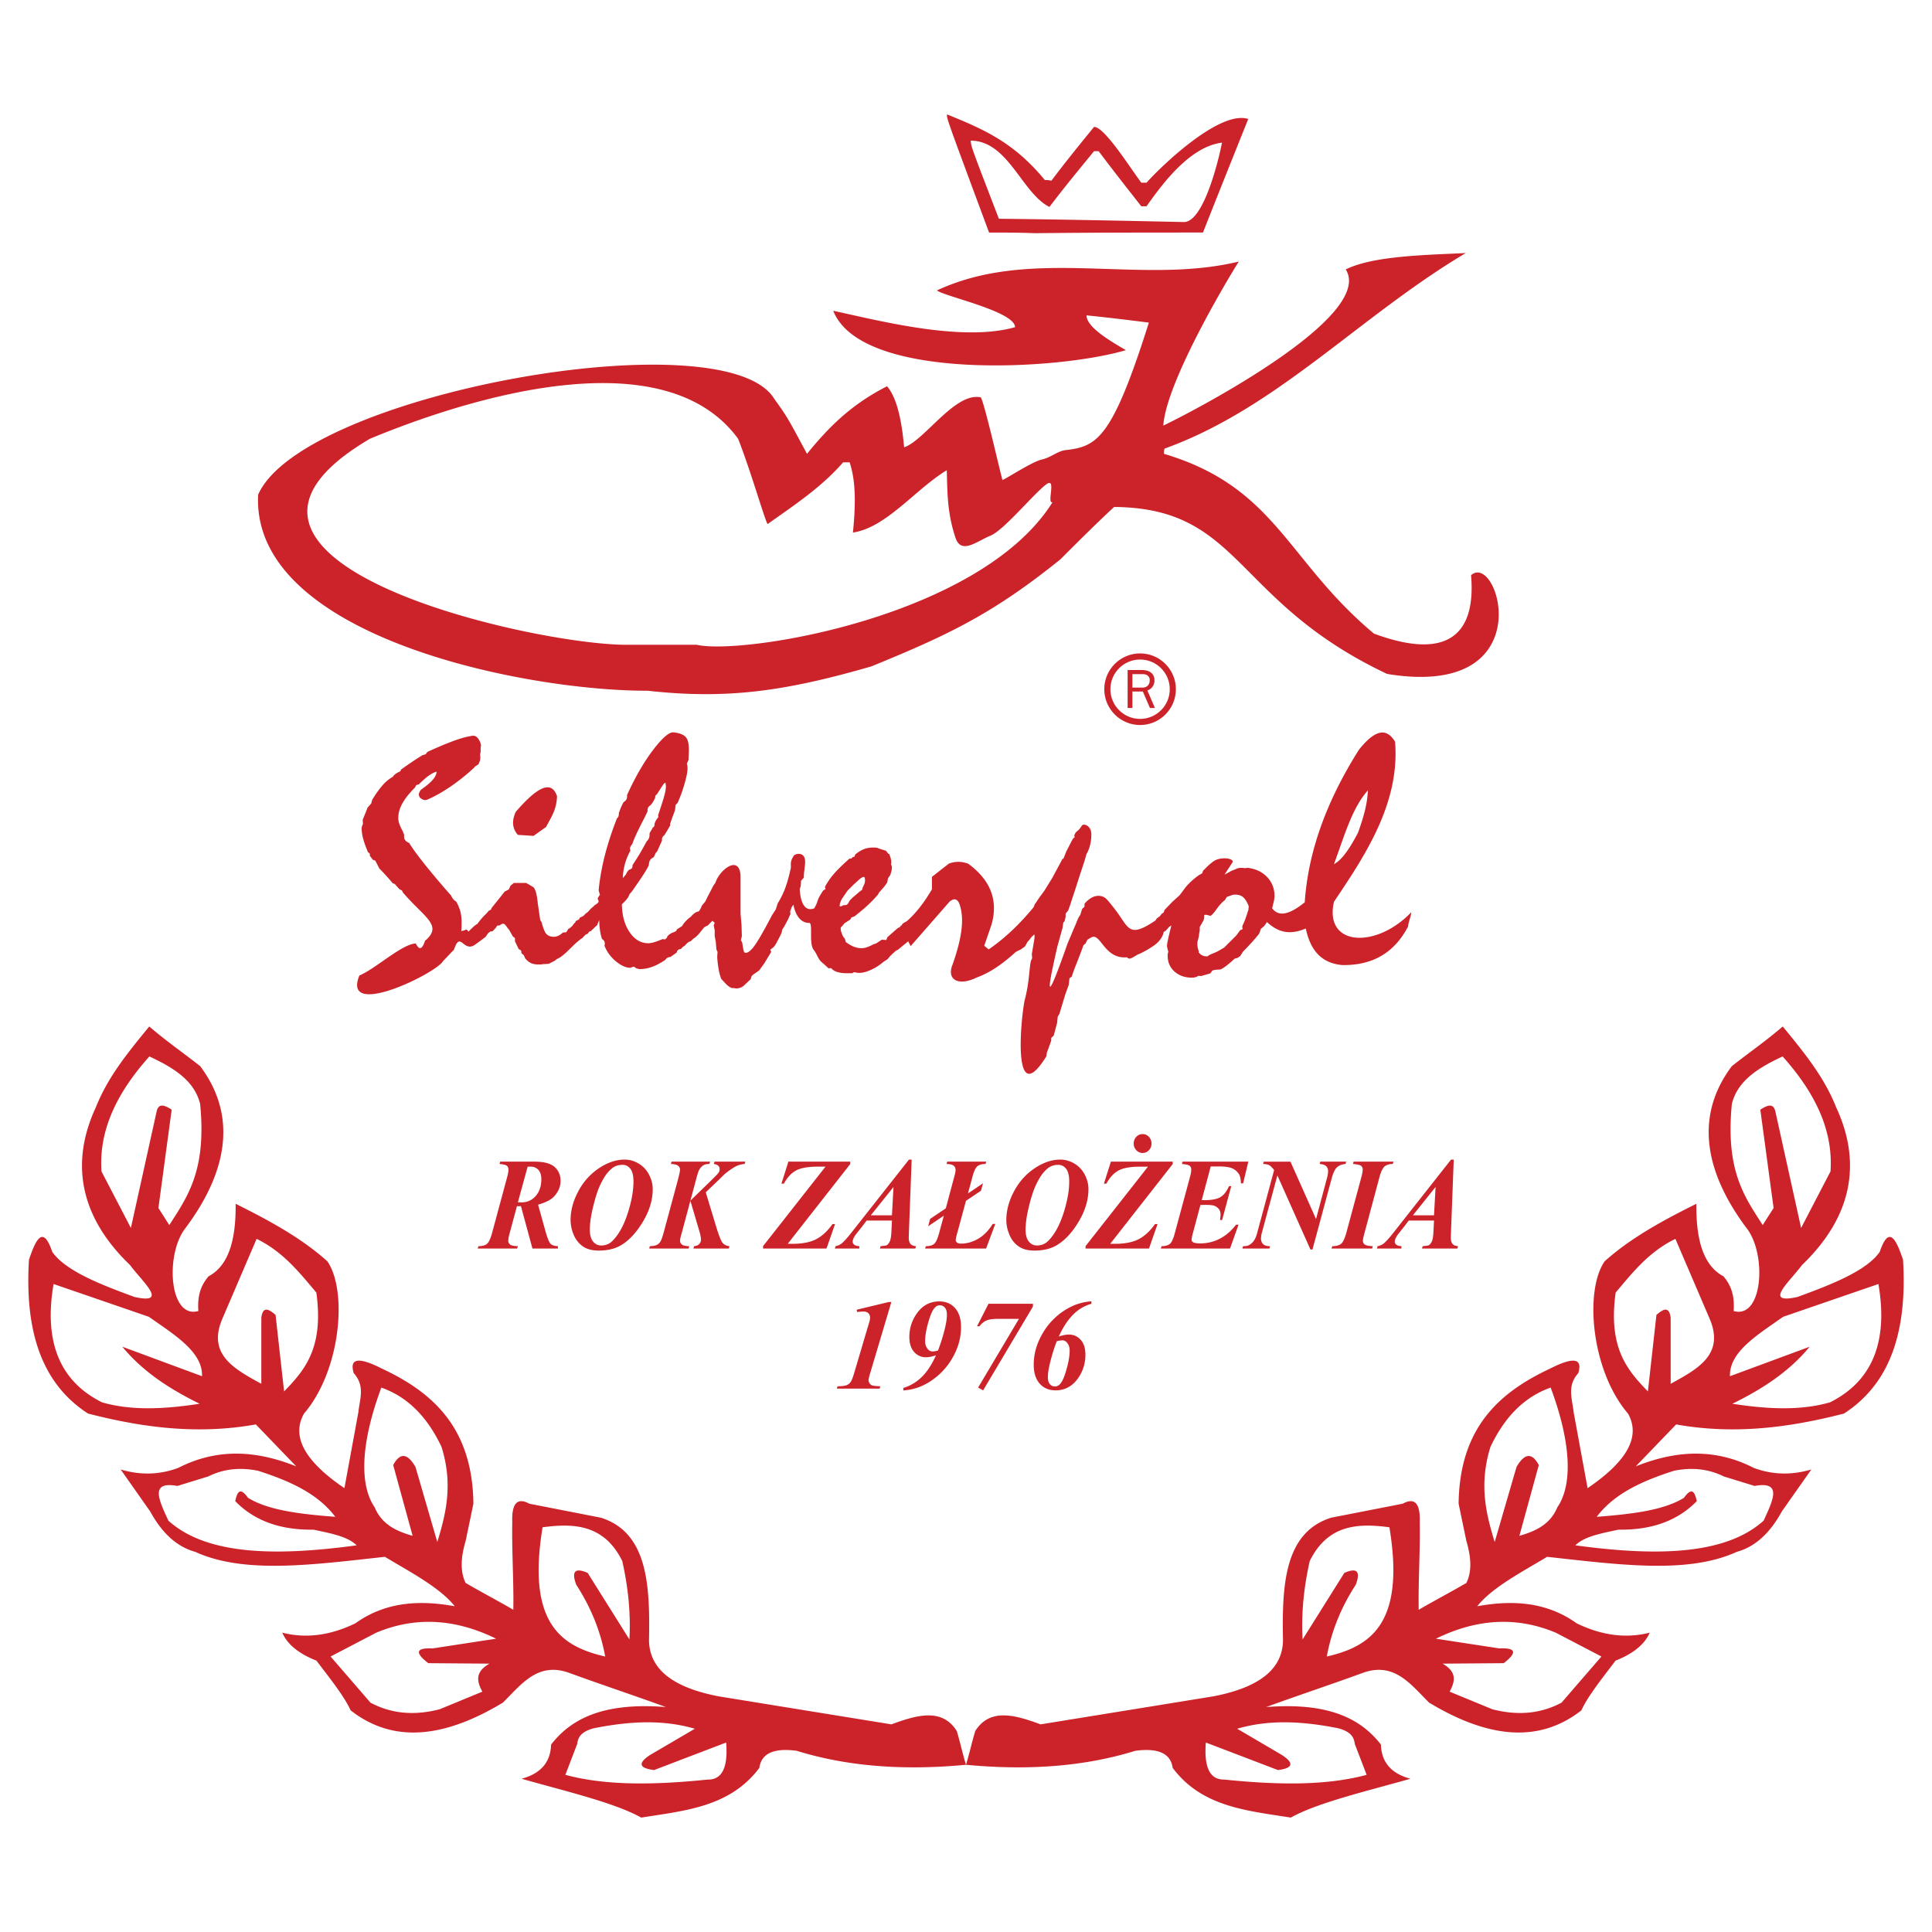 <svg xmlns="http://www.w3.org/2000/svg" width="2500" height="2500" viewBox="0 0 192.756 192.756"><path fill-rule="evenodd" clip-rule="evenodd" fill="#fff" d="M0 0h192.756v192.756H0V0z"/><path d="M14.891 102.414c-2.329 2.832-4.161 5.125-5.333 8.074-2.502 5.389-1.723 10.795 3.411 15.721 1.302 1.742 3.896 3.945.465 3.193-3.534-1.289-6.895-2.625-8.217-4.496-.921-2.725-1.638-1.273-2.325.775-.504 8.16 1.883 12.754 5.891 15.35 5.385 1.387 10.894 2.131 16.744 1.084l4.031 4.186c-3.928-1.578-7.856-1.863-11.783.156-1.975.729-3.879.699-5.736.154l2.946 4.186c1.162 2.131 2.639 3.523 4.496 4.031 4.862 2.227 11.615 1.299 18.921.496 2.363 1.43 5.5 3.053 6.97 4.932-3.561-.65-6.941-.43-9.922 1.705-2.677 1.295-5.076 1.488-7.287.93.5 1.162 1.637 2.092 3.411 2.791 1.292 1.715 2.736 3.49 3.411 4.961 4.376 3.428 9.541 2.635 15.194-.775 1.85-1.828 3.493-4.127 6.666-2.945 3.256 1.188 6.338 2.203 9.594 3.391-6.352-.506-9.504 1.232-11.455 3.74-.06 1.877-1.15 2.926-2.945 3.412 4.346 1.234 9.263 2.383 11.938 3.875 4.352-.697 8.858-1.047 11.783-4.961.199-1.439 1.439-2.008 3.721-1.705 4.655 1.441 10.158 2.037 16.899 1.395-.31-.982-.62-2.398-.93-3.381-1.435-2.24-3.804-1.658-6.512-.65-5.736-.93-11.473-1.859-17.209-2.791-4.333-.828-6.927-2.551-6.977-5.58.113-5.551-.146-10.783-4.806-12.248l-7.132-1.395c-1.205-.656-1.774-.037-1.705 1.859-.052 2.895.157 5.832.105 8.725-1.5-.879-3.258-1.799-4.757-2.678-.456-.939-.585-2.205 0-4.186l.775-3.721c-.091-7.6-4.074-11.115-9.147-13.488-2.319-1.18-3.25-1.025-2.791.465 1.16 1.289.591 2.582.465 3.875l-1.396 7.598c-3.73-2.535-5.393-5.023-4.031-7.441 3.686-4.307 4.353-12.283 2.326-15.195-2.614-2.348-5.838-4.086-9.147-5.736.032 3.24-.538 6.086-2.705 7.238-.832.979-1.112 2.016-1.017 3.461-2.87.82-3.309-5.436-1.402-8.119 3.242-4.277 6.034-10.389 1.582-16.314-1.809-1.421-3.27-2.411-5.078-3.954zm54.434 70.063c-3.288-.963-6.663-.727-10.08-.049-1.343.363-1.579.949-1.656 1.566-.395 1.025-.789 2.053-1.183 3.08 4.075 1.107 8.986 1.008 14.196.475 1.435.031 2.049-1.201 1.846-3.697l-7.193 2.748c-1.514-.189-1.64-.695-.379-1.516l4.449-2.607zm-15.191-20.1c-1.597 9.617 1.891 11.896 6.247 12.895-.458-2.512-1.421-4.898-2.887-7.158-.504-1.344-.126-1.738 1.136-1.186l4.164 6.637c.142-2.482-.096-5.09-.71-7.82-1.792-3.626-4.767-3.798-7.95-3.368zm-4.637 11.117c-4.251-2.088-8.226-2.17-11.972-.594l-4.543 2.371c1.325 1.531 2.65 3.064 3.975 4.598 2.051 1.105 4.354 1.326 6.909.664 1.42-.586 2.84-1.17 4.259-1.754-.523-.98-.793-1.945.709-2.797l-6.104-.047c-1.373-1.061-1.231-1.549.425-1.471 2.115-.323 4.227-.648 6.342-.97zm-11.452-25.053c-2.126 5.725-2.155 9.777-.663 11.945.717 1.723 2.181 2.385 3.786 2.844l-1.94-7.062c.679-1.264 1.419-1.201 2.224.189.726 2.496 1.452 4.992 2.177 7.49.872-2.842 1.585-5.752.425-9.482-1.435-3.049-3.438-5.025-6.009-5.924zm-2.462 15.737c-8.012 1.092-14.941 1-18.786-2.463-.867-1.92-1.967-3.992.899-3.461 1.025-.316 2.05-.633 3.076-.947 1.589-.793 3.254-.912 4.969-.57 3.065.988 5.914 2.217 7.713 4.598-3.358-.266-6.617-.611-8.707-1.895-.822-1.158-1.09-.541-1.278.33 1.673 1.717 4.118 2.902 7.808 2.844 1.78.38 3.414.681 4.306 1.564zM25.6 123.604l-3.455 8.059c-1.442 3.512 1.275 4.939 3.927 6.4v-6.59c.157-1.205.756-.857 1.42-.283.284 2.543.567 5.088.852 7.631 2.036-2.102 3.983-4.312 3.218-9.859-1.707-2.028-3.356-4.105-5.962-5.358zm-10.696-18.202c-3.801 4.238-5.015 7.99-4.779 11.471l2.934 5.641a47894.3 47894.3 0 0 0 2.555-11.566c.188-.951.818-.682 1.515-.236l-1.325 9.812 1.088 1.705c1.79-2.818 3.732-5.398 3.076-12.086-.581-2.375-2.712-3.639-5.064-4.741zm-9.559 22.705c-.958 5.588.484 9.629 4.827 11.803 3.009.871 6.357.662 9.748.143-3.108-1.518-5.743-3.287-7.714-5.689l7.95 2.941c.085-2.439-2.781-4.141-5.3-5.926-3.17-1.092-6.34-2.182-9.511-3.272z" fill-rule="evenodd" clip-rule="evenodd" fill="#cc2229"/><path d="M177.865 102.414c2.33 2.832 4.162 5.125 5.334 8.074 2.502 5.389 1.723 10.795-3.41 15.721-1.303 1.742-3.896 3.945-.467 3.193 3.535-1.289 6.895-2.625 8.217-4.496.922-2.725 1.639-1.273 2.326.775.504 8.16-1.883 12.754-5.891 15.35-5.387 1.387-10.895 2.131-16.744 1.084l-4.031 4.186c3.928-1.578 7.855-1.863 11.783.156 1.975.729 3.879.699 5.736.154-.982 1.396-1.965 2.791-2.945 4.186-1.162 2.131-2.639 3.523-4.496 4.031-4.863 2.227-11.615 1.299-18.922.496-2.363 1.43-5.5 3.053-6.971 4.932 3.561-.65 6.941-.43 9.924 1.705 2.676 1.295 5.074 1.488 7.285.93-.5 1.162-1.637 2.092-3.41 2.791-1.291 1.715-2.734 3.49-3.41 4.961-4.377 3.428-9.541 2.635-15.193-.775-1.852-1.828-3.494-4.127-6.668-2.945-3.256 1.188-6.338 2.203-9.594 3.391 6.352-.506 9.504 1.232 11.455 3.74.061 1.877 1.15 2.926 2.945 3.412-4.346 1.234-9.264 2.383-11.938 3.875-4.352-.697-8.859-1.047-11.783-4.961-.199-1.439-1.439-2.008-3.721-1.705-4.654 1.441-10.158 2.037-16.899 1.395.311-.982.621-2.398.931-3.381 1.436-2.24 3.805-1.658 6.512-.65 5.736-.93 11.473-1.859 17.209-2.791 4.332-.828 6.926-2.551 6.977-5.58-.113-5.551.146-10.783 4.807-12.248l7.131-1.395c1.205-.656 1.773-.037 1.705 1.859.053 2.895-.156 5.832-.105 8.725 1.5-.879 3.258-1.799 4.758-2.678.455-.939.586-2.205 0-4.186-.26-1.24-.518-2.48-.775-3.721.09-7.6 4.074-11.115 9.146-13.488 2.318-1.18 3.25-1.025 2.791.465-1.158 1.289-.592 2.582-.465 3.875l1.395 7.598c3.73-2.535 5.393-5.023 4.031-7.441-3.686-4.307-4.354-12.283-2.326-15.195 2.615-2.348 5.838-4.086 9.148-5.736-.033 3.24.537 6.086 2.703 7.238.832.979 1.113 2.016 1.018 3.461 2.869.82 3.309-5.436 1.402-8.119-3.242-4.277-6.035-10.389-1.582-16.314 1.808-1.421 3.269-2.411 5.077-3.954zm-54.433 70.063c3.287-.963 6.662-.727 10.08-.049 1.342.363 1.578.949 1.656 1.566.395 1.025.787 2.053 1.182 3.08-4.074 1.107-8.984 1.008-14.195.475-1.436.031-2.049-1.201-1.846-3.697l7.191 2.748c1.514-.189 1.641-.695.379-1.516l-4.447-2.607zm15.189-20.1c1.598 9.617-1.891 11.896-6.246 12.895.457-2.512 1.42-4.898 2.887-7.158.506-1.344.127-1.738-1.137-1.186-1.387 2.213-2.775 4.424-4.164 6.637-.141-2.482.096-5.09.711-7.82 1.791-3.626 4.767-3.798 7.949-3.368zm4.639 11.117c4.252-2.088 8.227-2.17 11.973-.594l4.543 2.371c-1.326 1.531-2.65 3.064-3.975 4.598-2.051 1.105-4.355 1.326-6.91.664-1.42-.586-2.84-1.17-4.26-1.754.523-.98.795-1.945-.709-2.797l6.104-.047c1.373-1.061 1.232-1.549-.424-1.471-2.116-.323-4.229-.648-6.342-.97zm11.451-25.053c2.127 5.725 2.154 9.777.664 11.945-.719 1.723-2.182 2.385-3.787 2.844l1.939-7.062c-.678-1.264-1.418-1.201-2.223.189-.727 2.496-1.451 4.992-2.178 7.49-.873-2.842-1.584-5.752-.426-9.482 1.437-3.049 3.441-5.025 6.011-5.924zm2.461 15.737c8.012 1.092 14.941 1 18.787-2.463.867-1.92 1.967-3.992-.898-3.461-1.025-.316-2.051-.633-3.076-.947-1.59-.793-3.256-.912-4.969-.57-3.066.988-5.914 2.217-7.713 4.598 3.357-.266 6.617-.611 8.705-1.895.822-1.158 1.09-.541 1.279.33-1.674 1.717-4.119 2.902-7.809 2.844-1.779.38-3.412.681-4.306 1.564zm9.984-30.574c1.152 2.686 2.305 5.373 3.455 8.059 1.441 3.512-1.275 4.939-3.928 6.4v-6.59c-.156-1.205-.756-.857-1.42-.283-.283 2.543-.566 5.088-.852 7.631-2.035-2.102-3.982-4.312-3.217-9.859 1.706-2.028 3.357-4.105 5.962-5.358zm10.696-18.202c3.801 4.238 5.016 7.99 4.779 11.471-.979 1.879-1.955 3.76-2.934 5.641l-2.555-11.566c-.188-.951-.818-.682-1.514-.236l1.324 9.812c-.363.568-.727 1.137-1.088 1.705-1.791-2.818-3.732-5.398-3.076-12.086.581-2.375 2.712-3.639 5.064-4.741zm9.558 22.705c.959 5.588-.482 9.629-4.826 11.803-3.01.871-6.357.662-9.748.143 3.107-1.518 5.744-3.287 7.713-5.689l-7.949 2.941c-.086-2.439 2.781-4.141 5.301-5.926 3.169-1.092 6.339-2.182 9.509-3.272zM51.578 120.332l-.709 2.629c-.105.373-.159.646-.159.82 0 .162.064.293.187.391.125.098.384.15.776.16l-.084.234h-3.927l.072-.234c.392 0 .682-.082.863-.242.183-.164.351-.527.502-1.09l1.501-5.564c.084-.309.127-.555.127-.734 0-.17-.053-.301-.156-.391-.104-.09-.347-.148-.729-.18l.06-.234h3.391c.969 0 1.648.178 2.043.535.395.359.592.82.592 1.381 0 .594-.23 1.129-.693 1.604-.291.299-.809.557-1.55.775l.731 2.629c.197.705.37 1.129.516 1.275.146.145.39.223.731.236v.234h-2.541l-1.15-4.234-.194.014c-.044 0-.11-.004-.2-.014zm.092-.383c.14.008.257.012.352.012.579 0 1.056-.213 1.428-.639.371-.426.559-.984.559-1.674 0-.408-.099-.721-.298-.934s-.461-.318-.787-.318c-.08 0-.175.002-.281.006l-.973 3.547zm8.066 4.822c-.657 0-1.189-.141-1.594-.428a2.61 2.61 0 0 1-.913-1.17 3.788 3.788 0 0 1-.303-1.443c0-.947.255-1.902.764-2.861a6.24 6.24 0 0 1 2.062-2.311c.864-.578 1.716-.865 2.561-.865.493 0 .961.133 1.405.396.443.264.788.633 1.036 1.105.246.473.369.951.369 1.434 0 1.078-.322 2.158-.969 3.242-.645 1.086-1.373 1.871-2.179 2.357-.609.365-1.356.544-2.239.544zm2.387-8.554c-.319 0-.588.061-.812.184-.224.119-.456.322-.696.607-.243.287-.486.695-.737 1.225-.249.533-.482 1.254-.702 2.166-.221.912-.329 1.674-.329 2.283 0 .521.107.914.32 1.18.211.268.487.4.819.4.444 0 .819-.154 1.129-.467.615-.617 1.118-1.527 1.506-2.723.388-1.195.581-2.258.581-3.193 0-.584-.103-1.008-.31-1.27-.207-.261-.464-.392-.769-.392zm10.594 8.349h-3.533l.066-.234c.232-.023.404-.094.518-.215a.634.634 0 0 0 .168-.451c0-.191-.062-.498-.187-.916l-.87-2.953-.884 3.297c-.097.318-.144.549-.144.693a.46.46 0 0 0 .2.391c.131.1.369.148.714.154l-.066.234h-3.928l.065-.234c.316-.01.555-.053.711-.137a.874.874 0 0 0 .372-.377c.092-.17.203-.496.332-.979l1.362-5.045c.156-.58.234-.949.234-1.107a.484.484 0 0 0-.189-.377c-.126-.107-.365-.166-.719-.18l.065-.234h3.84l-.066.234c-.257 0-.451.041-.589.123-.18.109-.327.271-.44.484-.076.143-.181.467-.312.979l-.557 2.072 2.13-2.07c.413-.406.643-.648.692-.73a.654.654 0 0 0 .097-.34.48.48 0 0 0-.129-.332c-.087-.094-.237-.154-.45-.186l.068-.234h3.072l-.066.234a2.545 2.545 0 0 0-.577.109c-.198.068-.421.184-.674.348s-.509.357-.771.578l-.56.551-1.299 1.238.966 3.195c.314 1.053.557 1.676.729 1.867a.952.952 0 0 0 .675.314l-.066.236zm12.114-8.431l-6.239 7.959h.488c.974 0 1.756-.154 2.345-.457.59-.305 1.137-.809 1.637-1.512h.252l-.854 2.441h-6.33v-.238l6.231-7.932h-.764c-.978 0-1.705.129-2.177.385-.474.258-.878.697-1.215 1.314h-.24l.695-2.199h6.17v.239h.001zm4.158 5.638h-2.522l-.507.666-.581.732c-.114.16-.195.303-.247.43a.748.748 0 0 0-.06.295c0 .104.05.197.153.283.103.088.272.139.509.152v.234h-2.436l.06-.234c.216-.039.409-.121.577-.242.224-.174.548-.525.97-1.057l5.781-7.336h.271l-.269 7.098c-.012.371-.02.596-.02.672 0 .291.057.502.165.633.111.133.294.209.55.232l-.059.234h-3.533l.066-.234c.349-.035.55-.064.602-.09.112-.059.215-.184.308-.373s.148-.52.169-.99l.053-1.105zm0-.523l.156-2.826-2.263 2.826h2.107zm9.394 3.316H92.3l.065-.234c.384 0 .667-.082.846-.242.176-.158.34-.518.489-1.076l.466-1.723-1.561 1.049.193-.729 1.565-1.053.84-3.143c.089-.305.134-.541.134-.709a.498.498 0 0 0-.195-.406c-.131-.104-.366-.16-.702-.17l.062-.234h3.891l-.064.234c-.393 0-.68.088-.857.266-.178.176-.344.564-.491 1.164l-.408 1.512 1.502-1.014-.205.742-1.495 1.006-.768 2.844c-.17.576-.254.941-.254 1.098 0 .078.045.152.134.223.086.068.223.104.406.104.574 0 1.136-.16 1.69-.477.553-.318 1.041-.814 1.463-1.486h.252l-.915 2.454zm4.826.205c-.656 0-1.188-.141-1.594-.428-.404-.285-.709-.676-.912-1.17s-.303-.977-.303-1.443c0-.947.254-1.902.764-2.861.51-.963 1.197-1.732 2.062-2.311s1.717-.865 2.561-.865c.492 0 .961.133 1.404.396s.789.633 1.035 1.105.369.951.369 1.434c0 1.078-.322 2.158-.969 3.242-.645 1.086-1.371 1.871-2.18 2.357-.606.365-1.354.544-2.237.544zm2.387-8.554c-.318 0-.586.061-.811.184-.225.119-.457.322-.697.607-.242.287-.486.695-.736 1.225-.25.533-.482 1.254-.703 2.166s-.328 1.674-.328 2.283c0 .521.107.914.32 1.18.211.268.486.4.818.4.445 0 .82-.154 1.131-.467.613-.617 1.117-1.527 1.506-2.723.387-1.195.58-2.258.58-3.193 0-.584-.104-1.008-.311-1.27s-.463-.392-.769-.392zm11.408-.082l-6.238 7.959h.488c.975 0 1.756-.154 2.346-.457.59-.305 1.135-.809 1.637-1.512h.252l-.854 2.441h-6.33v-.238l6.23-7.932h-.764c-.977 0-1.703.129-2.176.385-.475.258-.879.697-1.217 1.314h-.24l.697-2.199h6.168v.239h.001zM114 113.148c.246 0 .453.092.627.273a.948.948 0 0 1 .258.672.929.929 0 0 1-.258.664.828.828 0 0 1-.627.275.842.842 0 0 1-.629-.275.922.922 0 0 1-.26-.664c0-.266.086-.486.258-.672a.84.84 0 0 1 .631-.273zm6.795 3.227l-.9 3.365h.275c.73 0 1.262-.104 1.6-.309.334-.203.617-.568.85-1.088h.223l-.912 3.377h-.211a3.74 3.74 0 0 0 .053-.549c0-.234-.064-.428-.193-.574a1.063 1.063 0 0 0-.504-.322c-.137-.041-.416-.062-.844-.062h-.463l-.779 2.906c-.066.258-.102.449-.102.572 0 .1.045.178.133.236.127.084.371.129.729.129.686 0 1.334-.156 1.939-.465s1.15-.777 1.633-1.404h.246l-.848 2.379h-6.902l.07-.234c.387 0 .67-.084.85-.248.176-.162.338-.525.482-1.084l1.508-5.584c.084-.311.125-.555.125-.734a.448.448 0 0 0-.168-.373c-.109-.088-.365-.146-.766-.178l.066-.234h6.562l-.523 2.166h-.215c-.016-.424-.08-.727-.189-.9a1.501 1.501 0 0 0-.68-.598c-.281-.125-.738-.189-1.373-.189h-.772v-.001zm7.953-.479l2.553 5.727 1.113-4.162c.059-.227.09-.428.09-.605 0-.209-.062-.377-.189-.504s-.344-.197-.652-.221l.066-.234h2.578l-.061.234c-.33.023-.602.121-.814.295-.217.176-.396.527-.547 1.055l-1.939 7.184h-.201l-3.301-7.393-1.557 5.762a2.2 2.2 0 0 0-.078.535c0 .232.072.416.215.555.141.139.369.209.684.209l-.057.234h-2.689l.055-.234c.229 0 .391-.02.486-.059.17-.062.334-.184.494-.359s.291-.432.393-.764l1.73-6.416c-.197-.254-.363-.414-.498-.486s-.338-.113-.607-.117l.066-.234h2.667v-.002zm6.238.235l.064-.234h3.984l-.078.234c-.361 0-.637.086-.828.256-.189.17-.357.527-.502 1.068l-1.486 5.551c-.109.395-.162.654-.162.789 0 .152.055.273.166.357.145.111.418.17.818.18l-.059.234h-4.051l.068-.234c.404 0 .699-.084.889-.248.189-.162.359-.523.512-1.078l1.5-5.551c.092-.34.137-.6.137-.773 0-.156-.057-.281-.168-.371s-.38-.149-.804-.18zm8.086 5.642h-2.521l-.508.666-.58.732c-.113.16-.195.303-.246.43a.733.733 0 0 0-.061.295c0 .104.049.197.152.283.104.088.271.139.51.152v.234h-2.438l.061-.234c.217-.039.408-.121.578-.242.223-.174.547-.525.969-1.057l5.781-7.336h.271l-.27 7.098c-.012.371-.02.596-.02.672 0 .291.057.502.164.633.111.133.295.209.551.232l-.059.234h-3.533l.066-.234c.35-.035.551-.064.602-.09.113-.059.215-.184.309-.373.092-.189.146-.52.168-.99l.054-1.105zm0-.523l.156-2.826-2.262 2.826h2.106zM88.931 129.902l-2.116 7.104c-.109.371-.162.607-.162.707s.039.203.116.311a.517.517 0 0 0 .249.203c.089.033.36.061.81.086l-.068.23h-4.267l.068-.23c.426-.01.72-.045.886-.107a.858.858 0 0 0 .409-.307c.106-.141.226-.439.36-.893l1.247-4.211c.193-.646.296-.988.304-1.023.026-.109.039-.211.039-.309a.588.588 0 0 0-.173-.447c-.115-.109-.279-.164-.492-.164-.104 0-.311.014-.62.049l-.049-.23 3.198-.768h.261v-.001zm1.195 8.821v-.254c.637-.176 1.229-.52 1.777-1.027.547-.51 1.042-1.254 1.483-2.227-.392.135-.727.199-1.006.199-.468 0-.862-.176-1.178-.529-.317-.355-.476-.854-.476-1.498 0-.834.234-1.594.705-2.285.571-.842 1.332-1.26 2.284-1.26.649 0 1.174.221 1.57.666.398.445.597 1.078.597 1.898 0 .883-.194 1.732-.584 2.551a6.88 6.88 0 0 1-1.482 2.072c-.599.562-1.24.99-1.922 1.283a5.388 5.388 0 0 1-1.768.411zm3.46-3.983c.283-.74.518-1.496.705-2.27.122-.525.181-.959.181-1.307 0-.311-.068-.545-.203-.701a.648.648 0 0 0-.509-.234.625.625 0 0 0-.43.176c-.217.191-.417.574-.601 1.148-.288.906-.429 1.662-.429 2.264 0 .309.086.566.261.775a.59.59 0 0 0 .475.244c.146.001.329-.032.55-.095zm5.037-4.662h4.432v.281l-4.969 8.357-.498-.281 4.074-6.854h-2.041c-.545 0-.945.055-1.201.166-.258.111-.488.303-.703.576h-.237l1.143-2.245zm10.268-.244v.244a4.029 4.029 0 0 0-1.686.949c-.607.564-1.129 1.338-1.566 2.316.389-.129.723-.193 1.006-.193.469 0 .861.176 1.176.527s.471.848.471 1.494c0 .832-.232 1.594-.697 2.283-.576.842-1.338 1.262-2.285 1.262-.648 0-1.174-.221-1.574-.666-.398-.445-.6-1.076-.6-1.893 0-.883.195-1.734.584-2.553.391-.82.885-1.514 1.484-2.076a6.563 6.563 0 0 1 1.928-1.283 5.48 5.48 0 0 1 1.759-.411zm-3.459 3.984c-.283.74-.516 1.498-.697 2.271-.127.525-.188.959-.188 1.303 0 .316.066.551.201.707a.658.658 0 0 0 .946.054c.215-.191.412-.572.596-1.148.287-.904.43-1.662.43-2.266 0-.305-.084-.562-.256-.771-.133-.162-.291-.244-.475-.244a2.354 2.354 0 0 0-.557.094z" fill-rule="evenodd" clip-rule="evenodd" fill="#cc2229"/><path d="M113.746 65.495c1.801 0 3.268 1.468 3.268 3.268s-1.467 3.268-3.268 3.268-3.268-1.468-3.268-3.268 1.467-3.268 3.268-3.268z" fill="none" stroke="#cc2229" stroke-width=".61" stroke-miterlimit="2.613"/><path d="M112.979 67.259v1.344h.98c.25 0 .441-.073.572-.22.119-.132.178-.307.178-.523a.562.562 0 0 0-.166-.419c-.125-.121-.303-.182-.535-.182h-1.029zm-.475-.413h1.4c.396 0 .709.089.936.267.229.178.342.435.342.769 0 .231-.062.44-.191.625a.954.954 0 0 1-.52.378l.756 1.752h-.496l-.711-1.647h-1.041v1.647h-.475v-3.791z" fill-rule="evenodd" clip-rule="evenodd" fill="#cc2229"/><path d="M64.606 68.914c-12.389.032-39.571-5.458-38.851-19.563 4.443-10.058 46.542-17.648 51.486-9.571 1.309 1.833 1.309 1.833 3.273 5.5 2.198-2.703 4.424-4.928 7.988-6.743 1.112 1.31 1.506 3.928 1.702 6.088 2.029-.655 5.106-5.565 7.661-4.975.457.916 2.094 8.249 2.16 8.249 1.021-.541 3.055-1.868 3.955-2.063.848-.183 1.549-.84 2.326-.928 3.145-.356 4.641-1.098 8.318-12.722-2.096-.262-4.191-.523-6.221-.72 0 1.178 2.357 2.553 3.928 3.469-6.873 2.039-26.449 3.089-29.198-3.928 4.583.982 12.832 3.143 18.136 1.636 0-1.571-7.072-3.077-7.792-3.666 9.495-4.427 20.272-.492 30.116-2.881-1.199 1.899-7.25 12.047-7.529 16.367 3.797-1.833 21.094-10.989 18.201-15.581 2.75-1.375 8.117-1.44 11.98-1.637-10.605 6.299-18.855 15.479-30.051 19.51-.064.131-.064.327-.064.523 11.195 3.339 12.242 10.671 20.949 17.938 7.07 2.619 10.215.365 9.689-5.827 2.756-2.421 7.168 12.402-8.381 9.848-15.402-7.286-14.492-16.55-27.234-16.657-1.832 1.702-3.602 3.47-5.369 5.237-6.678 5.369-10.998 7.464-18.854 10.671-8.716 2.52-14.495 3.293-22.324 2.426zm-2.095-4.583c-9.377.015-46.403-8.329-25.599-20.557 9.296-3.863 29.199-10.279 36.728 0 1.244 3.142 2.684 8.184 2.946 8.51 2.685-1.898 5.435-3.731 7.529-6.154h.654c.655 1.964.589 4.386.328 7.005 3.347-.508 6.192-4.29 9.362-6.22.065 1.898 0 4.125.851 6.678.559 1.805 2.14.41 3.503-.147s4.299-4.17 5.568-5.117c1.072-.799.01 1.971.631 1.777-7.182 11.463-30.885 15.276-35.498 14.225h-7.003zm40.751-41.065c-1.572-.065-3.078-.065-4.582-.065-4.257-11.457-4.257-11.457-4.191-11.785 3.732 1.506 6.677 2.815 9.755 6.547.195 0 .393 0 .654.066 1.375-1.833 2.814-3.601 4.256-5.369 1.047 0 3.535 3.994 4.713 5.565h.523c1.703-1.899 7.398-7.268 10.148-6.351A2057.972 2057.972 0 0 0 120.02 23.2c-5.629.001-11.194.001-16.758.066zm14.861-1.113c-6.154-.131-12.309-.262-18.463-.328-2.75-7.136-2.75-7.136-2.815-7.791 3.733 0 5.108 5.238 7.856 6.613 1.441-1.899 2.947-3.732 4.453-5.565h.457c1.375 1.833 2.816 3.666 4.256 5.499h.523c1.703-2.422 4.387-5.958 7.529-6.35-.325 1.703-1.831 7.922-3.796 7.922zM62.137 87.606l.319-.37c0-.011.011-.04.034-.08.108-.217.216-.347.319-.404.107-.034.182-.068.221-.114.04-.045.063-.119.074-.216v-.102c.222-.336.455-.701.694-1.099.239-.404.478-.831.723-1.286a.81.81 0 0 0 .21-.273.829.829 0 0 0 .074-.358v-.154c.034-.074.085-.171.159-.29.074-.114.119-.199.142-.256l.182-.183c0-.148.028-.29.091-.438a1.74 1.74 0 0 1 .308-.45l-.028-.199c.33-.979.546-1.65.638-2.015.097-.37.142-.649.142-.854a1.61 1.61 0 0 0-.017-.154 1.637 1.637 0 0 1-.018-.228l-.131.068a4.106 4.106 0 0 0-.358.507c-.159.25-.279.438-.358.558l-.165.165-.034.233a3.236 3.236 0 0 1-.21.393 2.14 2.14 0 0 1-.273.358.46.46 0 0 0-.199.188.564.564 0 0 0-.068.296v.103c-.154.33-.381.785-.684 1.366-.443.888-.723 1.52-.836 1.884-.062.08-.12.153-.165.233a.457.457 0 0 0-.069.233c0 .023.006.057.017.108a.531.531 0 0 1 .018.108c-.233.421-.41.854-.535 1.292-.121.44-.195.918-.217 1.43zm64.779 3.001c.699.967 1.861.543 3.258-.583.352-5.225 2.287-10.291 5.418-15.237 1.379-1.722 2.631-2.4 3.594-.783.516 6.204-3.129 11.538-6.096 15.968-1.014 4.45 4.188 4.727 7.711 1.044-.018.417-.295.991-.312 1.409-1.277 2.461-3.344 3.904-6.564 3.861-2.23-.2-3.221-1.644-3.646-3.652-1.666.715-2.811.344-3.891-.653l-.062.142-.232.302-.303.25-.104.33c0 .068-.152.279-.465.643-.309.358-.719.797-1.219 1.31l-.268.432-.279.183-.268.068-.334.302a9.792 9.792 0 0 1-.553.45 3.737 3.737 0 0 1-.518.33l-.547.033-.268.068-.217.285a7.113 7.113 0 0 1-.547.164c-.203.059-.324.092-.357.104l-.297-.018a.715.715 0 0 1-.262.131 1.168 1.168 0 0 1-.375.051c-.699 0-1.275-.205-1.73-.607-.455-.404-.684-.934-.684-1.578v-.165l.064-.232-.064-.234a1.578 1.578 0 0 1-.066-.387c0-.165.119-.723.352-1.679l.08-.336-.232.165-.314.353-.217.144c-.059.317-.295.888-1.002 1.371-.611.418-1.148.705-1.621.89-.408.265-.668.396-.779.396a.315.315 0 0 1-.232-.103.14.14 0 0 1-.029-.031c-2.252.213-2.6-2.409-3.518-2.004l-.422.243-.199.387-.199.165-.137.37c-.119.341-.307.819-.547 1.435-.244.607-.408 1.053-.482 1.33l-.234.166-.068.654-.352.967-.582 1.93-.17.285-.062.619-.336 1.264-.25.234v.268l-.33.934a1.47 1.47 0 0 0-.115.324c-.01.096-.021.188-.021.277-3.566 5.787-2.51-4.301-2.158-5.662.463-1.791.416-3.125.609-3.858l.113-.233-.033-.421.232-1.366.035-.268v-.168a.313.313 0 0 0-.023-.137c-.002-.004-.004-.009-.008-.013l-.324.313c-.09.162-.203.294-.328.4l-.268.483-.416.302a9.46 9.46 0 0 0-.494.243c-1.186 1.072-2.439 2.024-3.922 2.563-1.812.889-3.041.219-2.372-1.352.823-2.365 1.258-4.521.62-6.105-.219-.427-.536-.463-.949-.109l-3.868 4.422-.255-.476a6.93 6.93 0 0 1-.381.321 9.809 9.809 0 0 0-.364.296l-.284.233-.183.085a9.12 9.12 0 0 0-.262.233c-.097.085-.216.211-.375.364l-.199.25-.416.268a5 5 0 0 1-1.23.791c-.449.205-.836.307-1.155.307h-.17l-.382-.068-.166.106h-.484c-.416 0-.756-.039-1.024-.125-.273-.086-.478-.217-.609-.393l-.25.033-.398-.363-.358-.311c-.317-.317-.431-.806-.725-1.158-.517-.617-.058-2.714-.456-2.706-.872.018-1.387-.813-1.576-1.819l-.164.237-.165.438.035.25-.234.529-.381.717-.205.319-.063.301a6.756 6.756 0 0 1-.193.416l-.358.683-.2.302-.387.313.103.205-.685 1.132-.518.717-.569.398-.183.166-.102.318-.615.582a1.143 1.143 0 0 1-.819.334.866.866 0 0 1-.131-.016.714.714 0 0 0-.131-.018h-.068a.562.562 0 0 1-.302-.092 2.369 2.369 0 0 1-.347-.271l-.518-.553a5.222 5.222 0 0 1-.25-.916 10.27 10.27 0 0 1-.153-1.287l.034-.495-.114-.239-.068-.814-.103-.518v-.58l-.096-.484.096-.268-.233-.199-.45.467-.313.148c-.067.057-.216.233-.443.523-.228.296-.461.518-.706.66l-.256.25a.563.563 0 0 0-.245.108c-.057.04-.118.088-.178.145-.014.02-.026.038-.038.051a.582.582 0 0 1-.12.12l-.268.199-.097.137c-.147.018-.25.057-.307.108-.062.046-.108.137-.142.256a6.941 6.941 0 0 1-.387.272c-.085.063-.165.12-.233.177a.564.564 0 0 0-.296.069.594.594 0 0 0-.216.216c-.489.325-.938.557-1.343.7a3.55 3.55 0 0 1-1.178.217.813.813 0 0 1-.233-.039c-.085-.029-.148-.053-.182-.063-.045-.04-.085-.073-.125-.097s-.074-.035-.108-.035a.368.368 0 0 0-.108.023c-.051.018-.12.046-.21.08-.444 0-.922-.217-1.44-.643a3.86 3.86 0 0 1-1.144-1.56.313.313 0 0 0 .023-.103.513.513 0 0 0-.057-.376 1.183 1.183 0 0 0-.216-.205 5.911 5.911 0 0 1-.199-.882 6.79 6.79 0 0 1-.069-.985l-.13.285-.069.2a9.519 9.519 0 0 0-.381.358c-.147.136-.233.222-.268.256l-.137.034-.182.233a2.136 2.136 0 0 0-.212.088l-.311.334-.199.131-.189.155-.006.008-.005.001-.147.121c-.193.17-.438.41-.751.717-.535.535-.945.854-1.235.95l-.199.171-.614.313-.552.034c-.057.011-.12.022-.194.028s-.176.006-.308.006c-.29 0-.535-.051-.745-.148a1.677 1.677 0 0 1-.558-.466l-.131-.302-.25-.216v-.171l-.068-.131-.199-.103-.37-.78v-.319l-.216-.165-.364-.654a3.077 3.077 0 0 1-.233-.296c-.148-.211-.262-.319-.354-.319a.342.342 0 0 0-.17.051c-.062.034-.12.068-.176.113l-.268.035-.131.216-.319.336-.233.034-.233.182-.103.165-.148.199c-.256.194-.592.444-1.019.751-1.203.872-1.465-1.468-2.124.53l-.018.009c-.357.357-.694.74-1.059 1.098-.579 1.176-10.167 5.898-8.354 1.451 1.645-.695 4.196-3.104 5.602-3.196.083-.005.466 1.2.942-.258.021-.064.107-.094.167-.15 1.382-1.299.055-2.075-1.681-3.913-.29-.312-.512-.558-.666-.734l-.12-.232-.262-.137-.455-.513-.2-.068a20.16 20.16 0 0 0-1.332-1.468l-.404-.786-.25-.097-.295-.387v-.131c0-.057-.017-.103-.046-.131a.203.203 0 0 0-.125-.068c-.21-.479-.37-.922-.484-1.326a4.243 4.243 0 0 1-.165-1.075c0-.068.012-.137.034-.216.023-.08.057-.16.097-.233l-.028-.399c.028-.09.108-.278.222-.563.12-.279.205-.506.262-.671l.364-.404.103-.381c.375-.609.728-1.099 1.047-1.458a3.873 3.873 0 0 1 1.001-.825c.08-.114.177-.211.285-.296a2.98 2.98 0 0 1 .466-.256l.069-.165a34.624 34.624 0 0 1 1.832-1.251c.131-.08.228-.137.285-.183l.347-.102.171-.233a37.054 37.054 0 0 1 2.612-1.099c.7-.256 1.275-.415 1.719-.484.045-.011.085-.023.125-.028.04-.006.074-.006.108-.006.222 0 .41.12.558.365.154.244.228.467.228.671v.063l-.034-.035v.518l-.034.2-.017.051c0 .08.006.154.011.217.006.068.006.142.006.216a.775.775 0 0 1-.051.25c-.034.103-.08.216-.148.353l-.302.182-.148.166a20.337 20.337 0 0 1-2.345 1.872c-.814.552-1.588.985-2.322 1.298-.034.011-.068.017-.091.022a.643.643 0 0 1-.108.011.647.647 0 0 1-.267-.074.915.915 0 0 1-.284-.228l-.069-.199c0-.091.017-.176.051-.256.034-.085.085-.17.148-.261l.336-.25c.819-.598 1.235-1.121 1.235-1.565-.222.057-.478.183-.763.382a8.384 8.384 0 0 0-1.007.888l-.25.062-.131.25c-.558.547-.973 1.07-1.252 1.571-.279.495-.416.984-.416 1.463 0 .193.034.393.108.603.074.21.182.444.325.7l.147.364v.251c0 .114.052.222.142.336a.804.804 0 0 0 .359.233c.301.501.808 1.195 1.519 2.095a85.753 85.753 0 0 0 2.681 3.175c.045.12.108.228.188.325.074.091.188.188.33.29.177.325.307.644.393.956.085.319.125.672.125 1.059 0 .194 0 .358-.005.495-.006.137-.018.273-.029.41l.336-.085a.968.968 0 0 0 .074-.04c.028-.017.045-.028.057-.028.057 0 .108.023.154.068.035.04.065.088.087.142a8.1 8.1 0 0 1 .188-.185c.387-.382.62-.575.7-.575.142-.199.284-.381.421-.541.143-.165.285-.319.444-.461l.296-.336.205-.097.062-.165.569-.712c.29-.358.535-.671.734-.927l.416-.217.165-.364.336-.285h1.235l.649.381c.233.114.398.638.5 1.571 0 .068.006.12.018.165l.233 1.588.131.199c.159.608.318 1.007.483 1.189.171.182.421.279.751.279.148 0 .296-.04.45-.108.159-.074.301-.177.438-.313l.348-.034.137-.233.035-.03.021-.075.128-.052.305-.26a1.038 1.038 0 0 1 .26-.319l.064-.147c.104-.05.208-.102.312-.157l.108-.198c.125-.045.222-.091.296-.136a.57.57 0 0 0 .188-.182l.153-.131c.074-.034.177-.125.308-.279.125-.147.233-.25.324-.307l.199-.199c.125-.068.216-.131.285-.199s.103-.12.103-.165c0-.011-.011-.045-.029-.103a1.62 1.62 0 0 0-.074-.199c.057-.103.103-.177.131-.228.034-.045.068-.091.103-.125l-.131-.449c.108-1.133.313-2.288.615-3.472s.706-2.43 1.218-3.728a.355.355 0 0 0 .131-.148.98.98 0 0 0 .052-.233v-.136c.113-.313.199-.541.267-.684.068-.142.131-.279.2-.398a.92.92 0 0 0 .273-.25.612.612 0 0 0 .08-.336v-.129c.819-1.804 1.685-3.295 2.583-4.479.899-1.185 1.571-1.776 2.016-1.776.079 0 .199.017.369.051.046.011.069.017.08.017.438.097.729.268.888.507.153.239.233.648.233 1.224 0 .091-.006.238-.017.444a9.77 9.77 0 0 0-.017.495l-.171.398c.023.057.04.119.051.193.011.068.017.165.017.291 0 .29-.085.756-.268 1.405-.176.654-.415 1.32-.717 2.009l-.199.205-.068.546-.233.626c-.074.216-.159.444-.244.677v.199c-.092.165-.188.33-.285.501-.103.165-.199.324-.302.483-.079.052-.137.114-.176.183s-.057.142-.057.233v.131c-.045.091-.119.256-.228.495-.102.239-.188.427-.256.575l-.131.131-.205.433c-.177.091-.302.193-.376.313a.887.887 0 0 0-.107.455c-.108.302-.541.996-1.298 2.083-.188.279-.341.49-.45.638l-.17.182c-.074.2-.177.382-.308.541a3.804 3.804 0 0 1-.472.489c.022 1.15.285 2.083.786 2.806.495.723 1.115 1.082 1.85 1.082.165 0 .369-.034.608-.108s.513-.177.826-.308c.023 0 .045.006.08.017s.062.017.085.017a.243.243 0 0 0 .177-.08.675.675 0 0 0 .142-.239c.154-.176.347-.307.575-.381.228-.08.341-.165.341-.25v-.034l.546-.353c.091-.166.205-.325.348-.473a3.28 3.28 0 0 1 .506-.444c.166-.188.313-.318.433-.398a.964.964 0 0 1 .372-.143c.14-.191.241-.385.312-.583l.335-.399.2-.415.615-1.184.199-.285c.431-1.333 2.4-2.813 2.504-.683V91.148l.096 1.115.035 1.133-.097.399.131.25.102.621.063.268a.293.293 0 0 1 .034.045.167.167 0 0 0 .154.085c.233 0 .518-.227.854-.683.341-.456.882-1.389 1.627-2.8l.137-.267.381-.586.199-.615c.245-.387.461-.814.654-1.28.188-.467.358-1.019.513-1.65l.136-.586v-.484c.034-.313.158-.519.268-.706.154-.262 1.034-.434 1.144.369.061.448-.141 1.293-.114 1.788l-.278.301-.034.546-.099.274c.049 1.152.415 2.341 1.441 1.944.495-.83.138-.655.911-1.799l.233-.131-.074-.199a6.64 6.64 0 0 1 .854-1.263c.341-.405.876-.928 1.599-1.577h.183l.137-.148.165-.034.097-.233c.301-.245.586-.421.859-.523.273-.108.569-.16.894-.16.125 0 .217 0 .285.006.069.005.125.017.182.029l.154.068.683.216.233.296.097.034c.069.182.12.335.154.467.034.137.045.233.045.285 0 .068 0 .125-.005.17a.374.374 0 0 1-.023.097l.097.25-.035.37-.13.45-.233.33-.069.387a3.589 3.589 0 0 1-.324.467c-.125.153-.291.336-.489.552l-.12.217c-.267.318-.585.654-.95.996-.364.347-.831.74-1.4 1.183l-.301.103-.097.199-.586.381-.25.302a.4.4 0 0 0-.103.103.218.218 0 0 0-.029.097c0 .114.017.233.057.358.04.131.103.29.193.478l.166.2.097.335c.279.21.546.364.803.466.256.097.512.148.768.148.154 0 .325-.028.501-.086.176-.051.41-.159.7-.312l.233-.068.581-.381.456.028.096-.262c.035-.034.17-.159.41-.37l.644-.563.251-.121-.025-.047c.049-.033.097-.068.146-.103l.111-.167a3.18 3.18 0 0 1 .396-.232c.871-.75 1.711-1.813 2.521-3.19v-1.243l1.679-1.316c.559-.213 1.179-.274 1.934 0 2.238 1.633 3.017 3.656 2.335 6.068l-.729 2.12.438.366c1.584-1.086 3.088-2.499 4.51-4.241l.068-.219.484-.717.5-.683.785-1.269 1.002-1.867.131-.097.268-.683.553-1.069.131-.233.146-.098-.033-.216.137-.268.336-.302.232-.301a.328.328 0 0 1 .109-.143c.033-.028.084-.04.143-.04.199 0 .369.091.521.273.148.188.223.41.223.677 0 .376-.039.734-.125 1.076-.08.336-.199.643-.359.911l-.197.683-.484 1.468-.502 1.565-.312.933-.102.336-.234.649-.25.301v.313l-.096.433-.137.153-.068.501-.514 1.85c-.877 3.833-1.482 6.853.996-.233l.604-1.435c.086-.193.193-.438.318-.751.119-.312.211-.495.262-.552l.104-.165.182-.586.234-.217v-.296c.232-.267.467-.466.693-.592.229-.131.461-.194.705-.194.314 0 .576.107.797.325.219.215.451.529.75.903 1.504 1.884 1.344 3.117 4.133 1.231.053-.083.096-.146.127-.199l.312-.233.199-.251.172-.102.096-.267.785-.814.719-.649.613-.819c.188-.223.393-.433.615-.632.223-.199.461-.393.717-.569l.303-.165.084-.25c.535-.558.934-.905 1.201-1.042.268-.142.592-.21.984-.21.223 0 .41.035.559.103.146.062.227.142.227.232 0 .029-.102.194-.301.49s-.375.563-.518.808l.684-.381.432-.171a1.056 1.056 0 0 1 .517-.132c.092 0 .16 0 .211.006.051.006.096.017.143.028l.33-.035c.803.103 1.445.41 1.934.928.49.518.734 1.149.734 1.906 0 .034-.006.085-.016.16a1.204 1.204 0 0 0-.018.193l-.182.751-.028.086zm6.174-4.393c.99-2.664 1.793-5.605 3.387-7.358-.068 1.497-.502 2.871-.99 4.227-1.034 1.983-1.78 2.818-2.397 3.131zm-13.391 6.272v.353l-.068.365-.033.284-.098.364a.665.665 0 0 0-.027.125c-.006.051-.006.125-.006.228 0 .131.012.25.033.359.023.108.057.216.098.324v.137c.09.108.176.188.25.239.08.051.176.091.285.125l.318.035c.102-.091.289-.188.568-.302.279-.107.49-.21.633-.301l.482-.279 1.219-1.218.381-.518.238-.103-.033-.279.098-.233c.113-.205.271-.643.482-1.32l.035-.085.033-.382c-.176-.432-.363-.734-.568-.899-.199-.165-.455-.25-.77-.25-.072 0-.152.005-.232.022-.074.018-.16.046-.25.08l-.365.131-.199.318c-.279.211-.551.513-.824.899s-.479.609-.609.666l-.422-.103a.9.9 0 0 0-.164.011c-.023.006-.035.011-.035.023 0 .148-.006.262-.021.342-.018.085-.047.159-.074.228l-.355.614zm-33.944-3.52l.268-.199c0-.091.045-.222.142-.404.091-.176.137-.358.137-.546a2.943 2.943 0 0 0-.028-.268c-.012-.022-.051-.04-.12-.051h-.068l-.268.165-.648.586-.615.614-.551.803c-.068.12-.12.245-.165.375a.968.968 0 0 0-.069.325c0 .022.006.04.023.051a.093.093 0 0 0 .046.017.305.305 0 0 0 .097-.017.798.798 0 0 0 .153-.085c.051-.012.103-.017.147-.022.046-.006.097-.012.148-.012a.205.205 0 0 0 .085-.022.522.522 0 0 0 .148-.143l.171-.302.285-.285.682-.58zm-34.297-7.97c1.979-2.288 3.525-3.314 4.115-1.565-.032 1.361-.619 2.164-1.094 3.079l-1.25.887-1.563-.104c-.556-.627-.625-1.393-.208-2.297z" fill-rule="evenodd" clip-rule="evenodd" fill="#cc2229"/></svg>